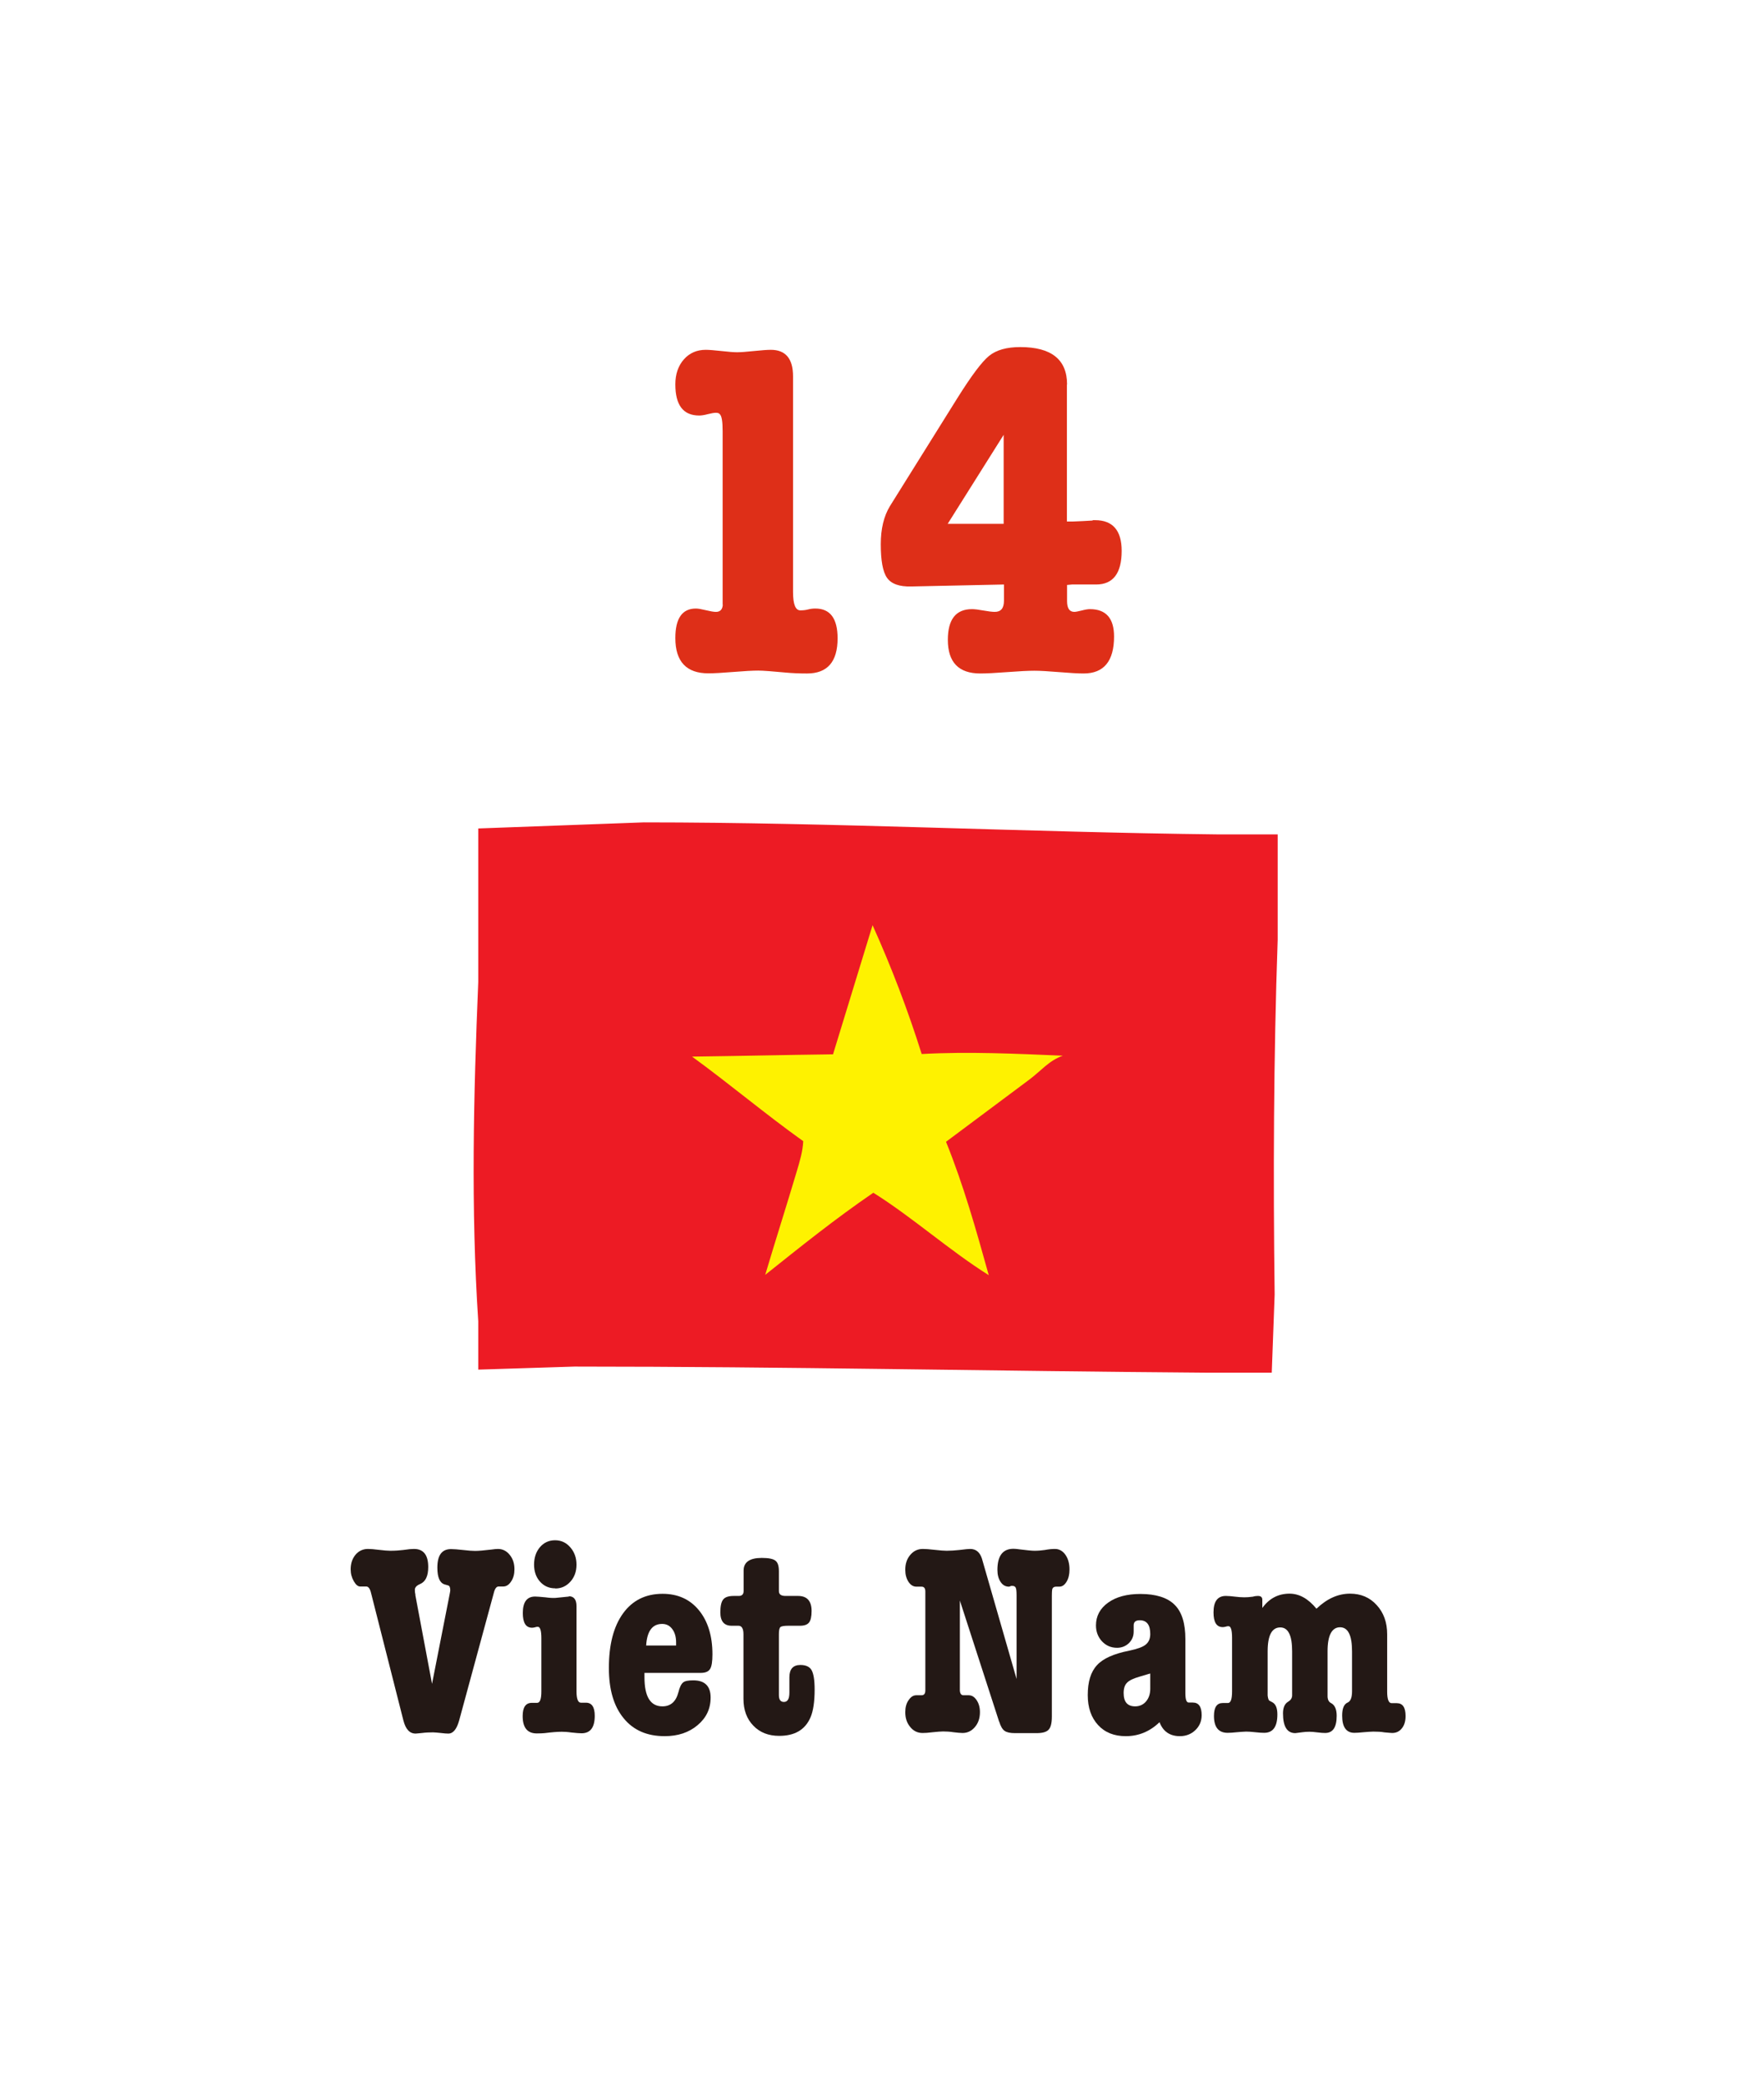 <?xml version="1.0" encoding="UTF-8"?><svg id="_イヤー_2" xmlns="http://www.w3.org/2000/svg" viewBox="0 0 116 137"><defs><style>.cls-1{fill:#fef200;}.cls-2{fill:#fff;}.cls-3{fill:#ed1b24;}.cls-4{fill:#de2f18;}.cls-5{fill:#231815;}</style></defs><g id="_イヤー_1-2"><g><g><rect class="cls-2" width="116" height="137"/><g><path class="cls-5" d="M27.31,104.86l1.1,5.85,1.16-5.9c.02-.12,.04-.2,.04-.25,0-.19-.05-.3-.14-.32l-.24-.07c-.31-.1-.47-.46-.47-1.1,0-.82,.3-1.22,.9-1.22,.18,0,.44,.02,.79,.06,.34,.04,.61,.06,.79,.06,.23,0,.59-.03,1.08-.09,.16-.02,.3-.04,.42-.04,.31,0,.57,.13,.78,.39s.31,.57,.31,.95c0,.31-.07,.58-.22,.8-.14,.22-.32,.33-.52,.33h-.31c-.13,0-.24,.14-.31,.43l-2.28,8.39c-.16,.56-.39,.85-.71,.85-.11,0-.27-.01-.5-.04-.22-.02-.39-.04-.5-.04-.25,0-.49,.01-.72,.04-.23,.02-.37,.04-.43,.04-.39,0-.65-.28-.8-.85l-2.13-8.39c-.07-.3-.18-.44-.33-.43h-.36c-.16,.01-.3-.1-.44-.34-.14-.24-.21-.5-.21-.79,0-.39,.11-.71,.32-.96s.49-.38,.82-.38c.16,0,.4,.02,.72,.06,.33,.04,.57,.06,.74,.06,.33,0,.61-.02,.85-.05,.33-.05,.56-.07,.71-.07,.63,0,.94,.4,.94,1.19,0,.6-.18,.97-.54,1.12-.23,.1-.34,.22-.34,.38,0,.1,.01,.21,.04,.34Z"/><path class="cls-5" d="M37.4,104.95c.34,0,.51,.22,.51,.65v5.6c0,.5,.1,.75,.29,.75h.33c.39,0,.58,.29,.58,.86,0,.77-.29,1.15-.87,1.15-.15,0-.36-.02-.65-.05-.29-.04-.5-.05-.65-.05-.28,0-.66,.03-1.13,.09-.12,.01-.29,.02-.51,.02-.62,0-.93-.38-.93-1.14,0-.58,.2-.87,.6-.87h.35c.19,0,.28-.25,.28-.75v-3.5c0-.5-.08-.75-.23-.75-.04,0-.1,0-.18,.03-.08,.02-.15,.03-.2,.03-.41,0-.61-.32-.61-.97,0-.72,.27-1.08,.81-1.08,.12,0,.34,.02,.67,.05,.28,.04,.5,.05,.67,.04l.89-.09Zm-.89-.52c-.41,0-.74-.15-1-.44s-.39-.67-.39-1.12,.13-.85,.39-1.15,.59-.45,.99-.45,.73,.15,1,.46c.27,.31,.41,.69,.41,1.14s-.13,.82-.4,1.12-.6,.45-.99,.45Z"/><path class="cls-5" d="M46.05,109.99h-3.67v.29c0,1.27,.39,1.91,1.18,1.91,.54,0,.89-.31,1.05-.92,.08-.34,.19-.55,.31-.65,.12-.1,.34-.14,.67-.14,.76,0,1.14,.38,1.14,1.13s-.29,1.34-.86,1.82c-.57,.48-1.29,.72-2.16,.72-1.16,0-2.06-.39-2.7-1.18-.65-.79-.97-1.89-.97-3.3,0-1.54,.31-2.73,.93-3.59,.62-.86,1.49-1.29,2.6-1.29,1,0,1.8,.36,2.39,1.08,.59,.72,.89,1.69,.89,2.9,0,.48-.05,.8-.16,.97-.11,.17-.31,.25-.62,.25Zm-3.56-1.8h1.97v-.2c0-.36-.08-.65-.25-.88-.17-.23-.39-.34-.67-.34-.64,0-.99,.47-1.05,1.42Z"/><path class="cls-5" d="M51.22,107.45v4c0,.3,.11,.45,.33,.45,.24,0,.36-.2,.36-.61v-1.01c0-.54,.24-.81,.72-.81,.36,0,.61,.11,.74,.34,.13,.23,.2,.65,.2,1.28,0,.79-.09,1.4-.27,1.82-.35,.82-1.04,1.22-2.06,1.22-.7,0-1.27-.22-1.7-.67-.43-.44-.65-1.03-.65-1.76v-4.25c0-.37-.11-.56-.33-.56h-.45c-.49,0-.74-.29-.74-.88,0-.41,.06-.69,.19-.85,.13-.16,.36-.23,.7-.23h.33c.2,0,.31-.11,.31-.32v-1.35c0-.55,.4-.83,1.19-.83,.45,0,.75,.06,.9,.18,.16,.12,.23,.35,.23,.7v1.3c0,.22,.15,.32,.43,.32h.83c.59,0,.89,.33,.89,.99,0,.37-.06,.63-.17,.76-.11,.14-.31,.21-.59,.21h-.76c-.29,0-.47,.03-.53,.09-.07,.06-.1,.22-.1,.47Z"/><path class="cls-5" d="M65.7,113.19l-2.58-7.96v5.91c.01,.21,.09,.32,.24,.32h.34c.21,0,.38,.11,.52,.32,.15,.22,.22,.48,.22,.79,0,.4-.11,.72-.33,.98-.22,.26-.49,.39-.81,.39-.15,0-.34-.02-.6-.05-.25-.04-.48-.05-.69-.05-.14,0-.37,.02-.67,.05-.3,.04-.52,.05-.67,.05-.33,0-.6-.13-.81-.39-.22-.26-.33-.58-.33-.98,0-.31,.07-.58,.22-.79,.15-.22,.31-.32,.51-.32h.34c.17,0,.25-.11,.25-.32v-6.5c0-.21-.08-.32-.25-.32h-.34c-.21,0-.38-.11-.52-.32-.14-.22-.21-.48-.21-.79,0-.4,.11-.72,.33-.98,.22-.26,.49-.39,.83-.39,.17,0,.43,.02,.78,.06,.35,.04,.61,.06,.78,.06,.27,0,.54-.02,.83-.05,.39-.05,.62-.07,.71-.07,.39,0,.64,.21,.78,.63l2.28,7.92v-5.49c0-.28-.02-.45-.06-.52-.04-.07-.11-.11-.21-.11h-.09s-.1,.05-.14,.05c-.23,0-.41-.1-.55-.31s-.21-.47-.21-.79c0-.92,.35-1.39,1.05-1.39,.1,0,.24,.01,.43,.04,.47,.06,.79,.09,.96,.09,.24,0,.46-.02,.67-.05,.26-.05,.49-.07,.67-.07,.28,0,.51,.13,.69,.38,.18,.26,.27,.58,.27,.97,0,.32-.06,.58-.19,.8-.13,.22-.29,.33-.48,.33h-.2c-.16,0-.25,.07-.27,.2-.01,.05-.02,.19-.02,.41v7.93c0,.43-.07,.72-.22,.87-.14,.15-.41,.22-.79,.22h-1.42c-.31,0-.54-.05-.68-.15-.14-.1-.26-.3-.35-.6Z"/><path class="cls-5" d="M77.59,114.15c-.66,0-1.11-.31-1.34-.92-.63,.61-1.37,.92-2.22,.92-.76,0-1.37-.24-1.82-.73-.45-.49-.68-1.14-.68-1.97,0-.88,.2-1.53,.61-1.97,.4-.44,1.11-.75,2.11-.95,.53-.11,.9-.24,1.09-.4,.2-.16,.3-.39,.3-.7,0-.6-.23-.9-.69-.9-.27,0-.4,.11-.4,.34v.4c0,.3-.1,.55-.31,.76-.21,.2-.47,.31-.78,.31-.4,0-.72-.14-.99-.42-.26-.28-.4-.63-.4-1.05,0-.62,.27-1.12,.8-1.5,.53-.38,1.24-.57,2.12-.57,1.02,0,1.78,.24,2.25,.71,.48,.47,.71,1.23,.71,2.26v3.56c0,.41,.07,.61,.22,.61h.27c.39,0,.58,.28,.58,.83,0,.39-.14,.72-.41,.98s-.61,.4-1.02,.4Zm-1.95-3.78v-.34l-.14,.04-.54,.16c-.42,.12-.7,.25-.85,.41-.15,.15-.22,.38-.22,.67,0,.59,.25,.88,.76,.88,.29,0,.53-.11,.71-.32s.28-.49,.28-.83v-.67Z"/><path class="cls-5" d="M83.01,105.2v.52c.45-.62,1.04-.94,1.79-.94,.64,0,1.23,.33,1.77,.99,.69-.66,1.42-.99,2.21-.99,.71,0,1.3,.25,1.75,.75,.46,.5,.69,1.14,.69,1.92v3.78c0,.5,.1,.75,.29,.75h.34c.39,0,.58,.28,.58,.85,0,.33-.08,.6-.24,.8-.16,.21-.38,.31-.64,.31-.02,0-.19-.01-.51-.04-.22-.04-.46-.05-.74-.05-.14,0-.36,.02-.63,.04-.28,.03-.48,.04-.61,.04-.53,0-.8-.38-.8-1.13,0-.47,.12-.76,.36-.86,.19-.08,.29-.33,.29-.74v-2.61c0-1.07-.26-1.6-.79-1.6s-.82,.52-.82,1.57v2.99c.01,.22,.09,.36,.24,.43,.24,.13,.36,.41,.36,.83,0,.76-.25,1.13-.76,1.13-.12,0-.3-.01-.52-.04-.23-.03-.4-.04-.52-.04-.15,0-.3,.01-.45,.03-.3,.04-.46,.06-.47,.06-.54,0-.81-.43-.81-1.3,0-.37,.11-.63,.33-.76,.17-.1,.26-.23,.27-.4v-2.92c0-1.05-.26-1.57-.78-1.57-.55,0-.83,.52-.83,1.57v2.91c.02,.16,.05,.25,.07,.29s.1,.08,.22,.14c.24,.12,.35,.39,.35,.81,0,.81-.29,1.21-.87,1.21-.13,0-.33-.01-.59-.04-.26-.03-.46-.04-.59-.04s-.33,.02-.61,.04c-.27,.03-.47,.04-.61,.04-.6,0-.9-.37-.9-1.11,0-.57,.19-.85,.58-.85h.34c.18,0,.27-.25,.27-.76v-3.53c0-.5-.08-.76-.23-.76-.04,0-.1,0-.18,.03-.08,.02-.15,.03-.2,.03-.41,0-.61-.32-.61-.97,0-.72,.27-1.08,.81-1.08,.17,0,.38,.02,.63,.05,.17,.02,.36,.04,.58,.04,.16,0,.34-.01,.56-.04,.14-.04,.26-.05,.34-.05,.19,0,.29,.08,.29,.25Z"/></g><g><path class="cls-4" d="M47.52,39.75v-11.41c0-.63-.06-1-.19-1.11-.04-.06-.13-.09-.25-.09s-.3,.03-.53,.09c-.23,.06-.42,.09-.57,.09-1.05,0-1.57-.68-1.57-2.05,0-.67,.19-1.22,.56-1.64,.37-.42,.85-.63,1.44-.63,.23,0,.58,.03,1.03,.08s.8,.08,1.03,.08c.25,0,.62-.03,1.11-.08s.86-.08,1.11-.08c.97,0,1.46,.58,1.46,1.74v14.19c0,.8,.16,1.2,.48,1.2,.19,0,.36-.02,.51-.06,.15-.04,.31-.06,.48-.06,.97,0,1.46,.65,1.46,1.96,0,1.54-.67,2.31-2.01,2.31-.51,0-.98-.02-1.4-.06-.87-.08-1.48-.13-1.81-.13-.36,0-.91,.03-1.64,.09-.73,.06-1.28,.09-1.64,.09-1.44,0-2.17-.77-2.17-2.32,0-1.29,.45-1.94,1.35-1.94,.15,0,.37,.04,.66,.11,.29,.07,.51,.11,.66,.11,.28,0,.43-.16,.45-.47Z"/><path class="cls-4" d="M70.16,25.28v9.01h.38c.51-.02,.91-.04,1.21-.06,.04,0,.08,0,.13-.03h.13c1.16,0,1.75,.67,1.75,2.02,0,1.47-.56,2.21-1.68,2.21h-1.59l-.32,.03v1.06c0,.48,.16,.71,.48,.71,.08,0,.24-.03,.48-.09,.23-.06,.41-.09,.54-.09,1.06,0,1.59,.6,1.59,1.8,0,1.62-.67,2.43-2,2.43-.36,0-.9-.03-1.62-.09-.72-.06-1.26-.09-1.62-.09-.4,0-1,.03-1.78,.09s-1.38,.09-1.78,.09c-1.42,0-2.13-.74-2.13-2.21,0-1.35,.53-2.02,1.59-2.02,.17,0,.42,.03,.75,.09,.33,.06,.58,.09,.75,.09,.4,0,.6-.24,.6-.73v-1.07l-6.1,.13c-.78,.02-1.31-.17-1.59-.57-.28-.4-.41-1.14-.41-2.21,0-1.01,.2-1.84,.6-2.5l4.44-7.11c.91-1.45,1.6-2.38,2.08-2.77,.48-.39,1.16-.58,2.05-.58,2.05,0,3.08,.82,3.08,2.46Zm-7.84,9.16h3.68v-5.85l-3.68,5.85Z"/></g></g><g><path class="cls-3" d="M84.02,54.87v6.92c-.27,7.77-.3,15.55-.2,23.32l-.19,5.14h-4.35c-13.83-.1-27.66-.4-41.5-.4l-6.33,.2v-3.17c-.49-7.43-.31-14.88,0-22.32v-10.09l10.88-.4c12.58,0,25.16,.65,37.74,.79h3.95Z"/><path class="cls-1" d="M57.38,60.83c1.24,2.75,2.32,5.58,3.23,8.47,3.09-.17,6.19-.02,9.28,.11-.93,.33-1.44,1.01-2.24,1.6l-5.44,4.06c1.16,2.87,1.98,5.79,2.81,8.77-2.57-1.61-5.02-3.81-7.59-5.42-2.54,1.74-4.7,3.48-7.11,5.4,.69-2.32,1.39-4.5,2.08-6.82,.19-.64,.39-1.3,.42-1.97-2.52-1.8-4.81-3.74-7.31-5.56,3.19-.04,6.07-.11,9.27-.15"/></g></g></g></svg>